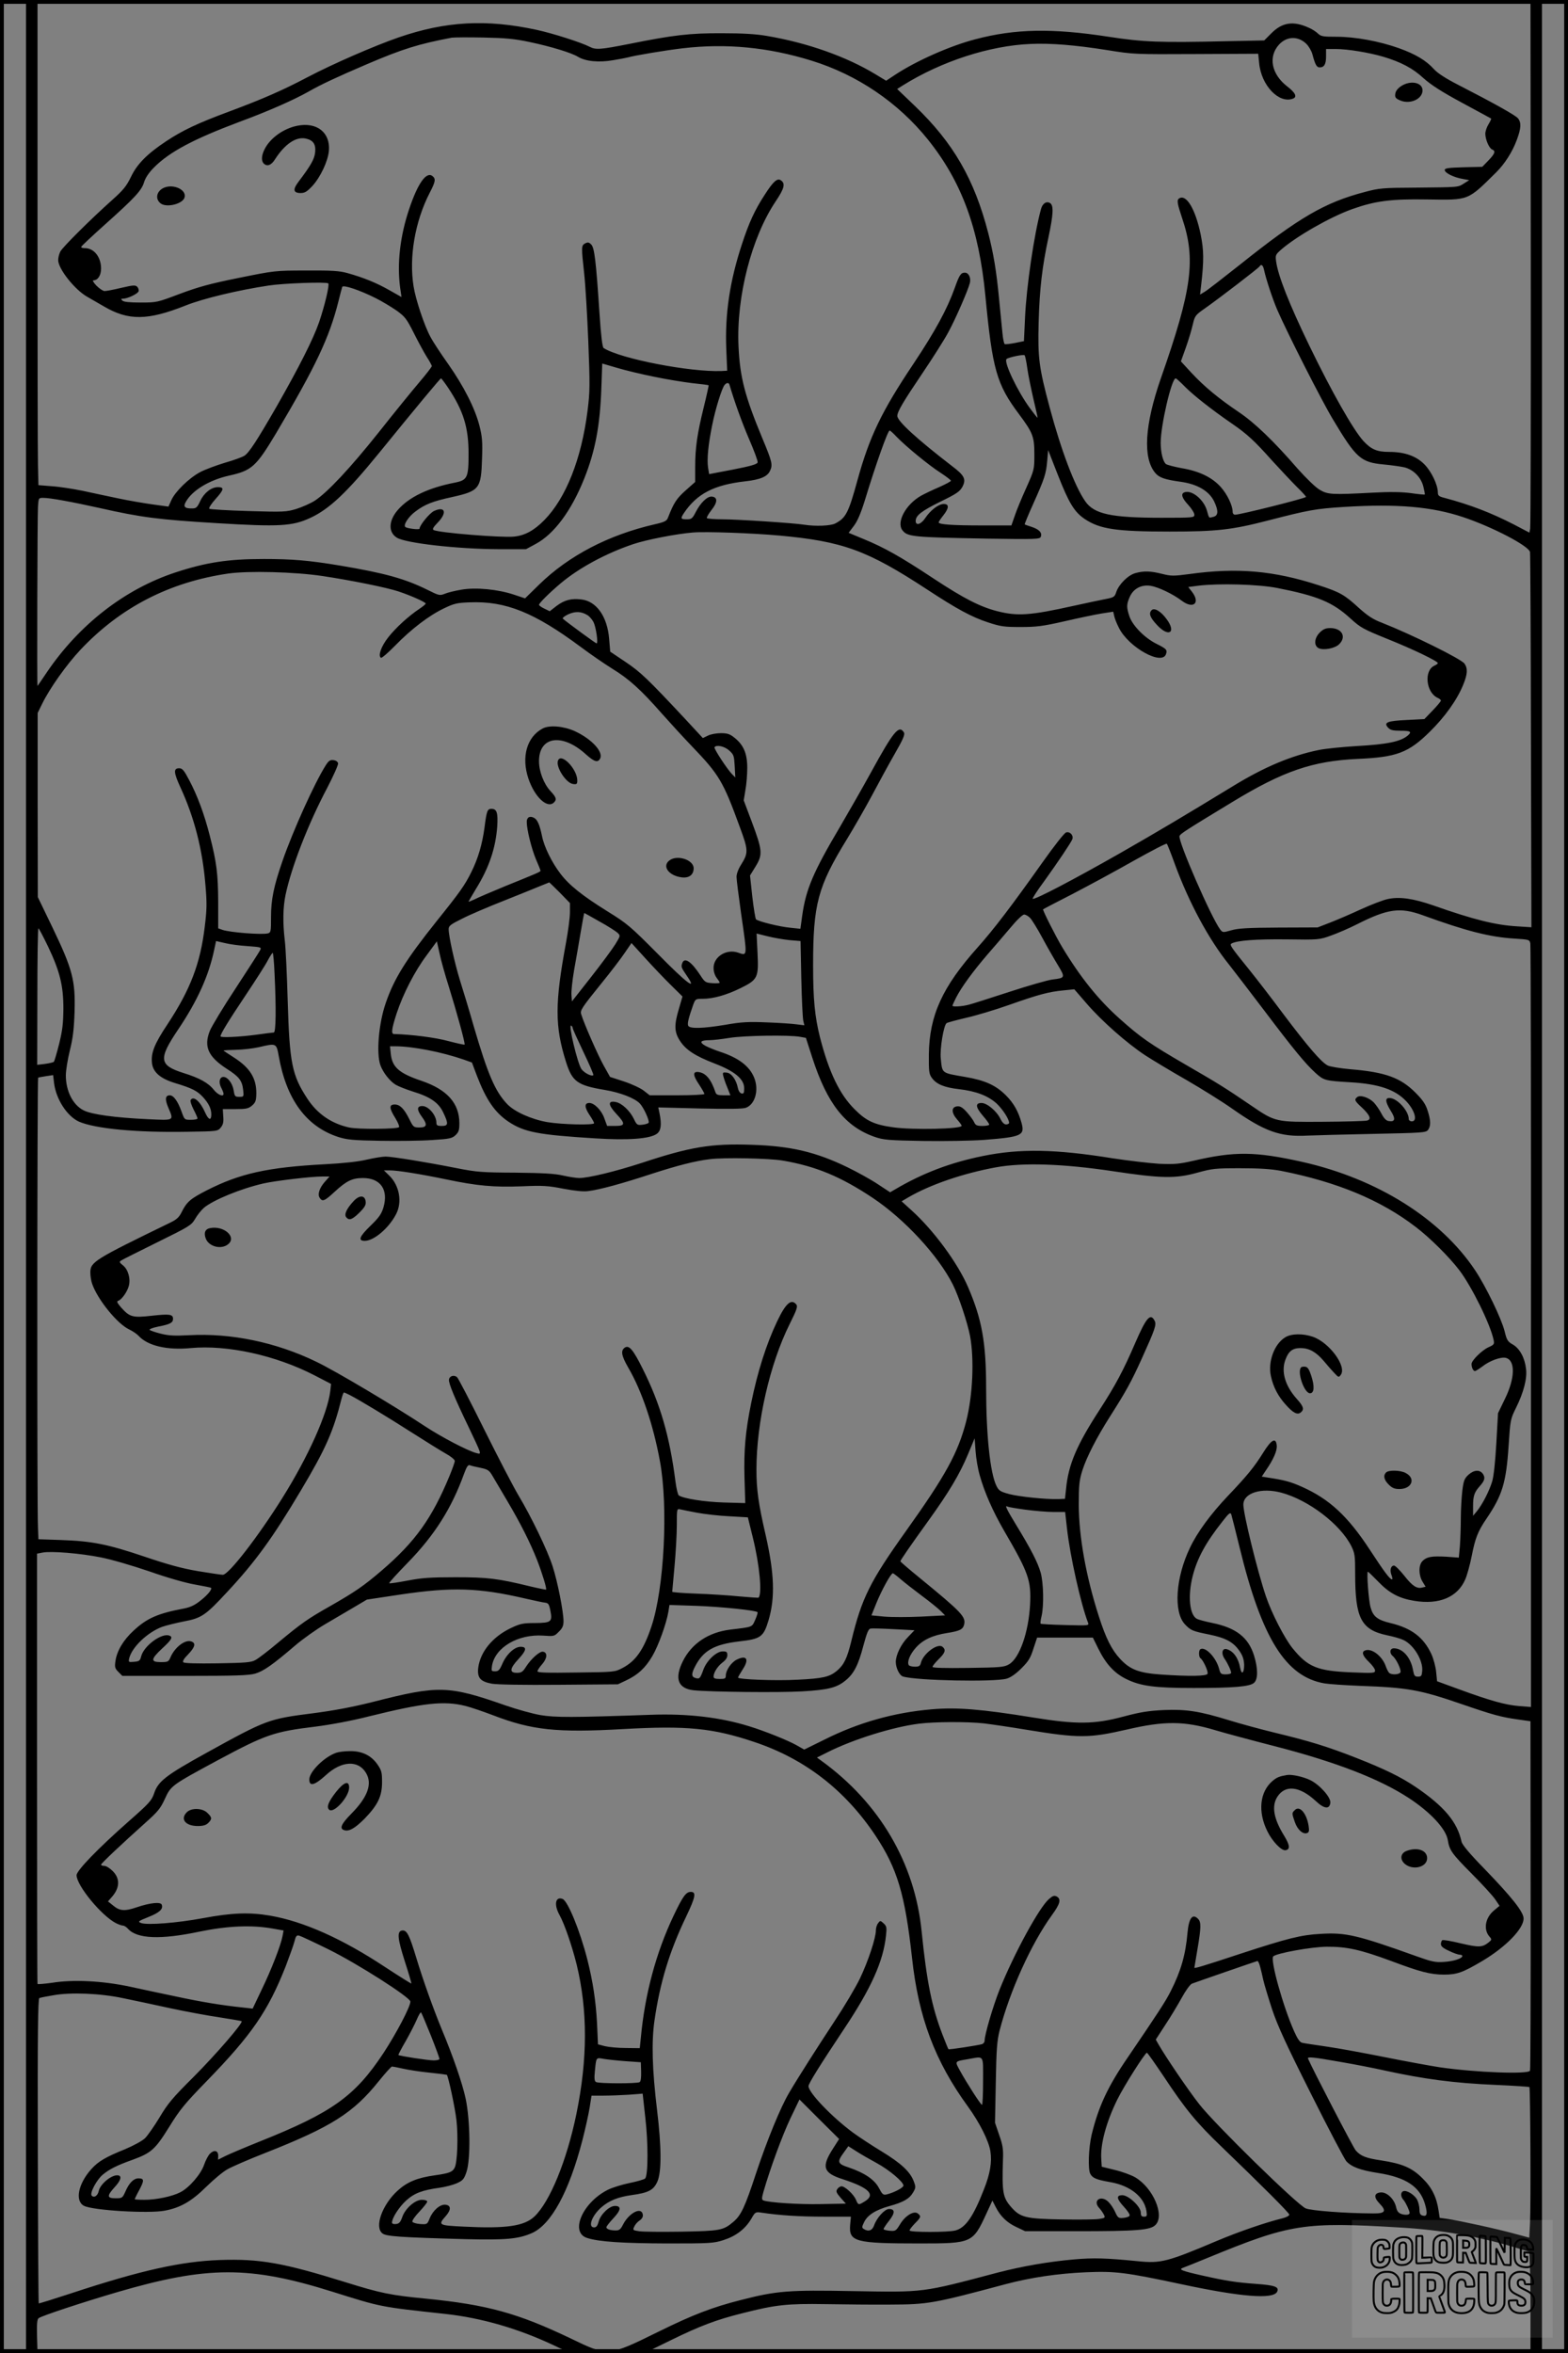 <?xml version="1.0" encoding="UTF-8"?>
<svg xmlns="http://www.w3.org/2000/svg" version="1.0" width="1024pt" height="1536pt" viewBox="0 0 1024 1536" preserveAspectRatio="xMidYMid meet">
  <rect x="0" y="0" width="1024" height="1536" fill="#808080" stroke="none"/>
  <g transform="translate(0.00 0.00) scale(1)">
    <g transform="translate(0,1536) scale(0.1,-0.1)" fill="#000000" stroke="none">
      <path d="M170 7680 l0 -7680 38 0 37 0 -3 108 c-2 81 0 111 10 119 18 15 288 104 513 170 589 172 864 173 1406 3 322 -101 305 -98 737 -145 238 -26 478 -96 711 -206 l104 -49 243 0 244 0 172 84 c190 93 295 133 468 176 215 55 293 63 540 59 124 -2 313 -4 420 -3 252 1 281 6 760 134 162 43 339 69 522 77 193 8 257 0 623 -78 389 -83 598 -100 625 -50 16 32 -12 43 -136 52 -134 10 -193 19 -354 55 -133 30 -155 39 -125 50 11 4 85 33 164 66 538 221 625 235 1256 197 265 -15 519 -60 746 -129 l97 -30 4 -107 c2 -60 4 -208 3 -330 l0 -223 38 0 37 0 0 7680 0 7680 -37 0 -38 0 2 -1712 c1 -942 -1 -1725 -4 -1739 l-5 -26 -101 53 c-150 77 -285 129 -454 174 -36 9 -43 15 -43 35 0 50 -42 138 -89 185 -54 54 -129 80 -229 80 -79 0 -117 16 -168 71 -67 74 -205 317 -353 622 -133 275 -204 456 -217 549 -6 42 -4 46 32 78 100 87 318 212 462 264 151 54 255 68 492 64 277 -4 262 -10 453 179 54 54 104 132 132 208 29 77 31 115 8 143 -18 21 -164 102 -390 218 -82 42 -133 75 -158 102 -51 57 -120 98 -228 137 -129 46 -286 75 -408 75 -88 0 -102 2 -122 21 -12 12 -40 30 -62 39 -100 45 -172 34 -243 -38 l-46 -46 -246 -5 c-436 -10 -543 -6 -770 29 -370 57 -611 52 -869 -16 -166 -43 -387 -141 -525 -232 l-59 -39 -66 40 c-192 117 -448 208 -716 253 -69 12 -159 17 -290 17 -210 1 -319 -12 -602 -69 -192 -38 -222 -40 -261 -20 -56 29 -241 88 -347 111 -328 71 -593 57 -901 -49 -159 -55 -428 -172 -594 -259 -165 -87 -294 -143 -508 -223 -211 -78 -310 -125 -417 -196 -125 -83 -190 -149 -230 -233 -29 -60 -50 -86 -123 -151 -142 -127 -323 -307 -338 -336 -8 -15 -14 -40 -14 -56 0 -57 108 -193 189 -239 25 -14 75 -43 111 -64 159 -93 284 -92 533 7 113 45 341 100 541 130 97 15 378 25 390 14 9 -10 -24 -147 -60 -253 -39 -112 -130 -292 -279 -553 -127 -220 -178 -299 -209 -319 -14 -9 -71 -30 -128 -46 -56 -17 -129 -44 -161 -61 -73 -39 -163 -127 -188 -183 l-19 -42 -102 14 c-57 8 -157 25 -223 39 -66 14 -172 36 -235 50 -63 13 -154 27 -202 30 l-87 7 -3 131 c-2 72 -3 785 -3 1583 l0 1453 -37 0 -38 0 0 -7680z m3287 7406 c143 -30 276 -71 318 -97 50 -30 136 -38 229 -22 44 7 88 16 96 18 39 12 248 47 360 60 282 33 556 7 840 -81 298 -92 565 -273 759 -514 221 -275 334 -581 376 -1020 46 -481 73 -578 220 -774 90 -121 100 -146 100 -261 0 -99 0 -101 -53 -220 -30 -66 -64 -148 -75 -182 l-22 -63 -191 0 c-192 0 -284 6 -284 20 0 4 13 24 30 45 38 48 40 75 3 75 -33 0 -86 -40 -120 -91 -27 -42 -63 -53 -63 -20 0 36 38 65 161 126 105 51 127 66 144 97 26 49 14 74 -67 135 -231 178 -358 294 -358 328 0 28 40 95 165 280 67 99 143 219 168 266 48 88 128 272 141 322 8 34 -8 67 -33 67 -26 0 -36 -15 -66 -100 -50 -139 -126 -279 -269 -494 -209 -312 -288 -477 -366 -760 -59 -215 -76 -247 -145 -283 -30 -16 -130 -20 -205 -8 -70 11 -437 35 -532 35 -53 0 -99 4 -102 8 -2 4 11 28 30 52 40 50 42 83 5 88 -30 5 -75 -38 -107 -100 -22 -43 -28 -48 -59 -48 -40 0 -42 5 -19 40 85 127 197 185 401 208 99 11 145 31 162 69 18 39 14 58 -50 211 -115 277 -147 400 -156 602 -15 322 85 711 243 946 57 85 65 117 32 138 -23 14 -49 -10 -103 -94 -66 -101 -104 -184 -150 -325 -79 -240 -111 -455 -102 -682 l6 -143 -37 -2 c-205 -8 -661 80 -770 150 -8 6 -17 76 -27 228 -23 346 -33 426 -54 448 -15 15 -22 16 -40 7 -25 -14 -25 -22 -6 -196 8 -71 20 -271 27 -444 11 -286 11 -326 -5 -453 -40 -315 -141 -569 -282 -713 -67 -68 -127 -101 -199 -108 -79 -8 -491 25 -524 43 -10 5 -3 18 27 49 63 65 48 109 -25 75 -29 -14 -94 -93 -94 -115 0 -9 -82 1 -93 11 -15 13 22 69 66 101 62 47 114 67 238 94 180 40 191 54 197 251 4 110 1 144 -17 215 -29 114 -103 259 -205 404 -47 66 -99 145 -115 176 -39 71 -97 245 -110 329 -31 191 9 424 105 611 38 73 41 91 19 109 -40 33 -96 -45 -153 -215 -59 -175 -80 -355 -59 -512 l9 -62 -78 44 c-84 48 -170 83 -274 112 -53 15 -102 18 -270 17 -204 0 -207 -1 -440 -48 -189 -38 -264 -59 -385 -104 -148 -56 -151 -57 -257 -57 -72 0 -111 4 -119 13 -10 10 -10 12 4 12 29 0 95 31 102 48 3 8 -1 22 -9 30 -12 12 -26 11 -104 -7 -49 -12 -98 -21 -109 -21 -10 0 -34 16 -53 35 -19 20 -28 35 -20 35 29 0 50 32 50 77 0 75 -46 133 -105 133 -14 0 -25 3 -25 8 0 4 69 69 154 145 198 177 241 224 257 278 9 29 31 62 65 96 101 102 260 186 559 298 192 71 352 142 450 197 82 47 181 93 379 178 239 102 337 132 556 174 14 2 106 3 205 1 146 -3 203 -8 302 -29z m5074 -12 c16 -16 34 -46 40 -69 18 -68 28 -85 47 -85 30 0 42 21 42 72 l0 48 64 0 c76 0 216 -23 308 -50 118 -35 195 -76 265 -141 51 -45 116 -87 253 -161 101 -54 186 -101 188 -102 2 -2 -6 -19 -17 -37 -12 -19 -21 -47 -21 -62 0 -37 25 -96 45 -103 24 -10 18 -27 -25 -72 l-40 -41 -123 -3 c-100 -3 -122 -6 -122 -18 0 -19 59 -48 117 -58 l43 -8 -35 -22 c-40 -25 -27 -24 -320 -27 -207 -1 -233 -3 -326 -28 -261 -68 -430 -166 -818 -476 -110 -87 -213 -167 -229 -176 l-30 -18 7 59 c19 167 18 228 -3 334 -34 164 -93 264 -140 235 -17 -10 -13 -33 18 -126 92 -270 67 -465 -138 -1049 -106 -305 -119 -520 -36 -618 25 -30 63 -43 165 -57 109 -15 186 -60 219 -128 29 -61 28 -93 -5 -101 -31 -8 -27 -12 -42 41 -21 73 -100 137 -147 119 -25 -9 -17 -37 25 -82 22 -24 40 -53 40 -64 0 -19 -6 -20 -214 -20 -331 0 -441 24 -499 108 -69 99 -157 332 -232 612 -70 261 -78 323 -72 555 6 219 23 364 64 555 32 151 35 208 11 224 -24 15 -50 -2 -60 -40 -45 -166 -95 -505 -104 -710 l-7 -151 -59 -12 c-32 -6 -62 -10 -67 -7 -4 3 -11 34 -14 68 -4 35 -13 135 -22 223 -18 189 -37 300 -71 433 -91 352 -228 589 -479 830 l-116 111 38 24 c252 157 566 259 833 270 130 6 292 -7 500 -40 172 -28 181 -28 581 -26 l406 2 6 -60 c13 -146 129 -268 221 -233 29 11 16 39 -38 80 -103 80 -125 194 -53 273 51 55 124 57 178 5z m-276 -1476 c13 -61 57 -193 86 -260 67 -154 290 -593 364 -716 152 -254 182 -280 332 -294 54 -5 115 -14 136 -19 58 -15 107 -65 122 -124 7 -28 11 -51 10 -53 -2 -2 -43 2 -91 9 -63 8 -137 9 -249 3 -267 -14 -293 -13 -347 19 -27 16 -86 73 -145 139 -155 179 -280 299 -383 368 -132 89 -226 167 -308 255 l-70 76 33 92 c18 51 38 118 45 150 13 55 16 60 79 104 98 69 349 262 356 273 12 19 23 10 30 -22z m-5800 -185 c38 -19 98 -55 133 -79 57 -41 67 -54 114 -147 28 -56 66 -126 84 -155 19 -29 34 -57 34 -62 0 -5 -37 -53 -83 -107 -46 -54 -164 -199 -262 -323 -188 -236 -336 -394 -420 -449 -27 -17 -81 -41 -119 -53 -66 -20 -83 -21 -315 -14 -135 4 -250 11 -254 15 -5 5 14 34 42 65 54 60 57 76 14 76 -43 0 -90 -37 -115 -90 -20 -43 -27 -49 -53 -49 -50 -1 -61 12 -39 47 43 73 153 139 279 167 149 33 177 58 307 275 261 440 349 627 408 862 11 46 23 89 25 95 5 16 115 -21 220 -74z m4254 -458 c6 -44 25 -134 40 -200 16 -66 28 -121 27 -122 -1 -2 -23 26 -49 61 -82 111 -173 303 -154 322 10 11 111 32 118 25 4 -3 12 -42 18 -86z m-2439 -54 c80 -17 192 -35 250 -42 58 -6 106 -12 108 -14 1 -1 -13 -66 -32 -143 -43 -174 -56 -265 -56 -391 l0 -97 -63 -56 c-58 -52 -76 -78 -115 -178 -8 -21 -22 -28 -88 -43 -300 -69 -559 -204 -752 -392 l-93 -91 -72 24 c-105 35 -248 49 -342 33 -42 -7 -92 -19 -110 -27 -33 -13 -38 -12 -112 25 -147 73 -279 110 -578 160 -200 33 -307 42 -493 42 -233 0 -376 -22 -577 -88 -331 -109 -629 -341 -840 -653 -32 -47 -58 -86 -60 -88 -4 -4 -1 1109 3 1171 4 57 4 57 35 57 45 0 186 -26 362 -65 279 -63 390 -77 770 -100 411 -25 495 -20 613 35 124 58 237 165 445 420 253 311 402 490 407 490 3 0 24 -28 47 -62 100 -151 133 -258 133 -431 0 -154 -8 -171 -87 -187 -176 -34 -303 -95 -376 -180 -60 -70 -62 -145 -5 -180 59 -36 397 -74 663 -75 l180 0 63 34 c121 65 233 216 317 426 72 180 103 344 112 586 l6 166 96 -28 c53 -16 161 -42 241 -58z m3470 -67 c55 -55 170 -146 305 -239 98 -67 148 -113 261 -240 55 -60 128 -138 163 -173 35 -34 62 -64 60 -66 -11 -11 -430 -116 -463 -116 -9 0 -16 8 -16 18 0 42 -35 115 -77 162 -57 64 -142 105 -257 124 -48 9 -94 21 -102 27 -19 16 -34 75 -34 139 0 113 71 420 98 420 4 0 32 -25 62 -56z m-2976 14 c33 -111 79 -240 127 -352 33 -76 59 -146 57 -154 -2 -12 -42 -24 -160 -47 l-157 -30 -7 43 c-8 55 1 148 27 277 21 105 63 241 81 262 13 16 28 17 32 1z m1091 -339 c63 -65 212 -187 287 -235 37 -24 68 -48 68 -52 0 -5 -35 -23 -77 -42 -43 -18 -96 -44 -118 -56 -100 -57 -162 -172 -122 -225 33 -43 63 -46 550 -55 321 -5 348 -4 354 12 10 26 -10 48 -58 64 -24 8 -46 15 -47 17 -2 1 23 62 56 135 74 165 84 196 91 281 l6 69 63 -161 c73 -186 108 -243 176 -289 99 -66 205 -82 554 -82 306 0 406 11 642 72 267 69 310 77 500 89 343 21 570 2 776 -67 191 -64 429 -188 436 -228 2 -11 5 -567 6 -1235 l3 -1214 -93 6 c-142 8 -288 45 -549 137 -130 45 -220 58 -297 41 -29 -6 -107 -36 -175 -67 -67 -31 -158 -70 -202 -87 l-80 -31 -255 -1 c-203 -1 -266 -5 -310 -18 -53 -15 -55 -15 -71 5 -57 74 -278 580 -266 611 5 14 40 37 342 220 335 204 526 269 820 283 256 11 333 40 472 177 99 97 179 209 219 308 28 68 30 106 8 137 -22 31 -344 190 -542 268 -56 21 -91 45 -146 94 -96 88 -124 104 -262 149 -294 96 -535 117 -845 74 -106 -14 -120 -14 -180 1 -76 19 -119 20 -174 5 -48 -13 -108 -73 -125 -123 -10 -32 -16 -36 -68 -46 -31 -6 -127 -26 -212 -45 -284 -63 -365 -68 -496 -35 -114 29 -219 83 -418 214 -216 143 -322 202 -453 256 l-101 42 34 45 c23 30 45 81 70 161 75 246 152 462 164 462 3 0 24 -18 45 -41z m-765 -645 c413 -38 572 -95 963 -351 195 -128 293 -181 397 -215 85 -28 107 -31 215 -31 103 0 144 5 285 37 91 21 200 44 243 51 l77 12 6 -26 c2 -14 16 -50 31 -79 63 -128 283 -250 308 -171 9 27 2 34 -62 66 -77 38 -156 118 -177 179 -20 60 -20 79 3 130 24 52 75 79 135 70 50 -8 145 -53 203 -97 75 -57 124 -17 68 57 l-25 32 68 9 c136 16 388 9 512 -15 265 -52 363 -93 479 -199 67 -61 84 -70 242 -134 167 -67 329 -145 329 -158 0 -3 -10 -11 -22 -16 -70 -31 -56 -175 20 -210 12 -5 22 -14 22 -18 0 -5 -24 -34 -54 -65 l-54 -56 -116 -6 c-127 -6 -152 -16 -121 -50 15 -16 31 -20 82 -20 66 0 75 -7 46 -32 -47 -39 -134 -57 -331 -68 -96 -6 -208 -17 -250 -26 -178 -36 -356 -111 -557 -234 -332 -202 -474 -287 -745 -442 -299 -170 -556 -305 -566 -295 -3 2 30 54 74 113 94 131 176 253 185 276 9 25 -16 52 -41 44 -12 -4 -77 -87 -153 -194 -205 -289 -318 -437 -424 -556 -231 -258 -316 -445 -319 -698 -1 -113 1 -129 20 -155 30 -41 81 -62 178 -73 111 -13 188 -43 244 -93 40 -38 82 -102 82 -127 0 -5 -9 -10 -20 -10 -12 0 -25 13 -36 35 -24 51 -88 105 -124 105 -43 0 -39 -28 10 -85 22 -25 40 -50 40 -56 0 -5 -20 -9 -43 -9 -37 0 -46 4 -55 24 -6 14 -28 43 -48 66 -28 31 -43 40 -63 38 -39 -4 -39 -41 -2 -84 17 -19 31 -38 31 -43 0 -21 -318 -28 -446 -10 -124 17 -178 42 -253 118 -99 98 -168 244 -226 469 -34 137 -45 247 -45 470 0 400 30 514 222 826 44 72 117 199 161 281 44 83 111 206 150 274 56 97 68 127 60 140 -32 51 -67 9 -214 -259 -56 -102 -147 -261 -202 -355 -176 -297 -224 -410 -248 -581 l-12 -87 -66 7 c-68 6 -210 41 -224 55 -4 4 -15 70 -24 147 l-15 139 37 60 c47 77 44 105 -26 292 l-52 138 11 68 c7 37 12 102 12 145 0 93 -24 149 -83 196 -31 25 -47 30 -90 30 -29 0 -67 -7 -84 -16 l-33 -16 -112 121 c-245 262 -293 309 -393 376 l-100 67 -7 84 c-12 146 -83 246 -182 257 -66 8 -110 -4 -161 -42 l-45 -35 -35 17 c-19 9 -35 20 -35 25 0 11 69 79 140 139 121 102 297 197 475 257 86 29 281 67 390 76 85 7 391 -4 565 -20z m-2985 -264 c193 -29 423 -76 498 -101 81 -27 177 -70 177 -79 0 -4 -19 -20 -42 -35 -69 -46 -153 -122 -203 -186 -45 -57 -68 -120 -47 -133 5 -3 47 33 93 80 105 108 222 197 319 243 66 32 86 36 168 39 235 9 420 -65 727 -293 60 -45 152 -108 203 -140 110 -67 188 -138 326 -295 56 -63 143 -158 194 -211 179 -186 205 -231 312 -524 58 -156 58 -172 10 -249 -18 -28 -30 -60 -30 -80 0 -19 14 -127 30 -241 41 -283 42 -275 -19 -254 -76 27 -161 -26 -161 -99 0 -24 8 -49 20 -65 11 -14 20 -28 20 -32 0 -3 -21 -5 -47 -3 -45 3 -50 6 -79 51 -59 90 -103 120 -118 81 -9 -25 -8 -29 29 -83 72 -104 2 -52 -189 142 -178 179 -200 198 -326 276 -166 103 -255 174 -311 249 -56 73 -106 176 -119 243 -16 76 -30 108 -52 120 -28 15 -48 4 -48 -26 0 -50 31 -175 60 -244 17 -39 30 -72 30 -75 0 -7 -19 -15 -234 -102 -87 -36 -176 -74 -197 -85 -22 -10 -39 -17 -39 -15 0 2 22 40 48 83 86 139 128 264 139 405 6 93 -2 118 -38 118 -26 0 -31 -13 -45 -123 -15 -110 -42 -202 -87 -292 -42 -84 -72 -127 -223 -315 -202 -253 -280 -377 -335 -538 -46 -133 -62 -327 -35 -405 18 -49 61 -104 100 -128 17 -10 67 -30 111 -44 115 -35 170 -73 200 -138 35 -73 33 -87 -10 -87 -29 0 -35 4 -35 21 0 48 -51 109 -92 109 -36 0 -37 -24 -3 -70 38 -51 34 -70 -15 -70 -38 0 -41 2 -66 53 -35 70 -62 97 -96 97 -38 0 -37 -24 4 -89 17 -28 28 -55 24 -59 -14 -13 -268 -15 -326 -2 -117 26 -208 89 -274 190 -99 152 -115 230 -127 635 -5 171 -13 348 -19 395 -14 119 -12 217 5 299 38 180 147 462 272 698 41 79 73 151 71 160 -2 11 -14 19 -30 21 -22 3 -32 -4 -52 -36 -73 -116 -212 -423 -281 -622 -57 -164 -75 -252 -75 -366 0 -95 -1 -102 -21 -107 -39 -10 -246 6 -296 23 l-28 10 0 173 c-1 183 -10 257 -55 432 -36 141 -80 259 -133 360 -35 67 -46 80 -67 80 -38 0 -36 -28 8 -124 91 -197 145 -406 164 -642 10 -116 9 -157 -5 -270 -29 -240 -94 -409 -243 -635 -86 -129 -110 -189 -101 -257 8 -57 55 -98 150 -127 113 -34 145 -51 183 -92 38 -42 54 -76 54 -113 0 -42 -18 -37 -40 12 -33 75 -77 112 -95 82 -4 -6 5 -33 19 -61 14 -27 26 -54 26 -59 0 -5 -19 -9 -43 -9 -42 0 -42 0 -61 53 -24 67 -52 107 -77 107 -30 0 -33 -26 -10 -80 37 -87 42 -84 -131 -76 -218 10 -370 31 -422 58 -70 35 -116 126 -116 228 0 32 12 105 26 162 20 80 27 136 31 253 6 205 -13 277 -143 548 l-97 201 -1 601 0 601 29 59 c49 101 159 256 250 353 261 277 581 442 965 498 134 19 434 11 615 -16z m1732 -256 c13 -8 30 -28 39 -45 16 -32 32 -139 20 -139 -6 0 -190 135 -220 161 -5 5 10 17 35 29 47 21 86 19 126 -6z m925 -883 c30 -27 32 -34 36 -102 l4 -74 -20 20 c-32 32 -121 168 -116 177 12 18 65 7 96 -21z m2912 -746 c91 -247 219 -486 351 -650 39 -50 143 -185 230 -300 191 -253 270 -349 336 -409 55 -49 60 -51 229 -61 185 -11 290 -47 362 -122 57 -59 78 -133 38 -133 -11 0 -20 7 -20 15 0 51 -71 132 -121 137 -35 4 -34 -22 2 -81 35 -55 31 -76 -12 -69 -16 2 -31 17 -47 48 -13 25 -35 57 -50 73 -31 32 -89 52 -109 35 -20 -16 -17 -24 31 -68 53 -50 64 -78 33 -85 -12 -3 -141 -7 -287 -8 -308 -2 -311 -2 -466 104 -176 120 -222 148 -426 266 -241 140 -297 179 -436 303 -139 124 -255 268 -374 465 -42 69 -131 246 -126 249 2 2 86 46 188 98 102 53 282 150 400 217 118 66 217 118 220 113 4 -4 28 -65 54 -137z m-4018 -182 l66 -68 0 -61 c0 -34 -12 -124 -26 -200 -73 -394 -73 -543 0 -775 41 -130 74 -154 254 -184 102 -17 196 -54 229 -89 25 -26 64 -113 57 -125 -3 -5 -22 -11 -41 -13 -33 -4 -37 -1 -55 37 -26 54 -78 103 -118 111 -53 11 -52 -18 2 -76 62 -66 61 -80 -7 -80 l-52 0 -18 49 c-18 53 -66 101 -98 101 -33 0 -33 -27 0 -77 17 -25 31 -50 31 -55 0 -14 -212 -9 -306 7 -103 18 -213 67 -261 117 -79 82 -127 194 -219 508 -29 102 -70 237 -90 300 -35 114 -74 288 -74 335 0 21 13 31 88 68 48 25 175 79 282 121 107 43 215 86 240 97 25 10 46 18 47 19 1 0 32 -30 69 -67z m5634 -147 c286 -104 439 -143 600 -153 97 -6 99 -7 104 -32 3 -14 5 -1142 4 -2505 l0 -2479 -77 6 c-89 7 -192 36 -391 109 l-145 53 -6 60 c-3 34 -17 86 -31 117 -51 110 -130 170 -268 203 -84 20 -113 43 -129 101 -13 43 -27 234 -18 234 3 0 33 -29 68 -65 72 -75 136 -109 235 -125 163 -27 283 24 333 140 12 27 31 96 42 152 23 118 41 163 97 245 103 152 128 234 144 473 11 172 12 176 49 251 49 99 73 190 65 253 -8 72 -41 133 -86 159 -34 19 -40 29 -54 87 -21 83 -121 290 -192 397 -225 338 -640 598 -1128 708 -308 69 -444 70 -711 8 -96 -22 -125 -24 -225 -20 -63 4 -200 20 -305 36 -372 60 -604 64 -845 15 -213 -43 -395 -112 -576 -219 l-31 -18 -79 52 c-43 29 -133 79 -199 111 -206 100 -370 139 -627 147 -263 9 -398 -13 -713 -117 -175 -57 -352 -100 -413 -100 -17 0 -64 7 -104 16 -55 13 -133 17 -313 19 -217 1 -253 4 -380 29 -202 40 -423 76 -467 76 -20 0 -76 -9 -123 -20 -54 -13 -154 -24 -273 -30 -375 -20 -555 -60 -773 -171 -105 -54 -129 -74 -162 -140 -17 -35 -33 -50 -77 -71 -496 -241 -520 -256 -520 -325 0 -22 5 -55 12 -74 35 -102 164 -261 241 -297 23 -11 51 -30 62 -42 59 -65 186 -95 341 -80 239 22 554 -47 808 -178 l108 -56 -5 -46 c-18 -148 -143 -427 -314 -700 -160 -255 -350 -500 -388 -500 -11 0 -84 11 -163 24 -106 18 -196 43 -350 95 -240 81 -341 101 -544 108 l-147 5 -3 77 c-7 118 -5 2932 1 2936 3 2 27 6 52 10 l46 7 6 -52 c13 -105 85 -217 163 -252 106 -46 375 -72 707 -66 197 3 199 3 219 28 15 18 19 36 16 72 l-3 48 82 0 c71 0 85 3 109 23 23 20 27 32 28 78 1 100 -41 168 -145 235 -38 24 -69 45 -69 46 0 2 37 4 83 5 45 1 111 9 147 17 114 27 115 27 130 -56 50 -285 180 -462 389 -530 57 -18 96 -22 276 -25 116 -2 267 0 337 5 114 7 131 11 153 32 21 20 25 33 25 79 -1 130 -80 218 -246 275 -149 50 -193 90 -202 177 l-5 49 35 0 c112 0 306 -38 447 -87 l53 -19 32 -85 c61 -159 118 -242 208 -302 103 -68 194 -85 564 -108 217 -14 359 -3 404 30 27 20 32 60 17 134 l-8 38 273 -7 c188 -4 282 -3 300 5 61 23 86 119 52 199 -31 74 -103 128 -224 167 -30 10 -72 27 -93 38 -43 24 -34 37 28 37 22 0 81 7 130 15 93 15 387 20 459 7 l39 -7 42 -130 c97 -300 215 -449 406 -516 58 -20 87 -23 316 -27 142 -2 317 1 400 7 243 19 266 29 245 108 -21 77 -51 131 -103 183 -66 66 -137 98 -266 120 -156 27 -149 21 -159 119 -7 65 19 220 38 232 7 5 65 20 128 35 63 14 189 52 280 84 195 69 261 86 356 95 l70 7 83 -96 c97 -112 259 -255 380 -335 48 -31 169 -104 269 -161 100 -58 235 -142 300 -188 212 -149 313 -185 492 -175 41 2 232 7 423 11 329 7 349 8 363 26 19 26 18 62 -3 127 -13 41 -32 69 -78 115 -98 99 -197 135 -425 154 -68 6 -135 17 -150 25 -42 22 -128 122 -285 330 -78 105 -180 237 -226 294 -123 152 -131 164 -116 172 37 20 161 29 357 27 212 -3 216 -3 293 25 42 15 119 48 170 74 200 101 280 112 427 59z m-5374 -42 c55 -30 107 -64 118 -74 18 -18 18 -19 -15 -73 -19 -31 -90 -127 -159 -215 l-125 -159 -3 42 c-2 23 6 96 17 161 12 66 31 176 43 247 12 70 22 127 24 127 1 0 46 -25 100 -56z m2812 23 c11 -12 47 -69 78 -127 31 -58 77 -138 102 -179 50 -83 49 -85 -35 -95 -31 -4 -157 -40 -282 -81 -124 -40 -244 -79 -266 -84 -42 -11 -105 -15 -105 -6 0 3 11 27 24 53 34 67 111 172 202 278 44 50 112 130 152 177 42 51 80 87 90 87 10 0 28 -10 40 -23z m-6415 -184 c79 -166 101 -258 101 -408 -1 -97 -6 -141 -28 -230 -15 -60 -31 -113 -34 -116 -4 -4 -30 -10 -58 -14 l-51 -6 1 445 c0 245 3 446 7 446 3 0 31 -53 62 -117z m4843 40 l72 -6 5 -246 c3 -135 9 -259 13 -275 l7 -29 -49 6 c-27 4 -114 10 -194 13 -122 5 -165 3 -269 -15 -148 -25 -239 -28 -247 -6 -6 14 3 51 32 133 15 41 16 42 63 42 68 0 154 24 246 69 114 56 120 69 112 231 l-6 126 72 -18 c40 -10 104 -21 143 -25z m-3539 -39 c90 -7 92 -7 81 -28 -6 -12 -77 -122 -158 -246 -82 -124 -158 -250 -170 -280 -40 -102 -11 -168 111 -247 80 -51 100 -76 107 -138 5 -44 4 -45 -25 -45 -28 0 -31 3 -37 42 -8 47 -39 88 -67 88 -25 0 -33 -34 -15 -69 9 -17 16 -35 16 -41 0 -22 -36 -8 -63 25 -36 46 -94 78 -197 110 -162 51 -167 91 -37 284 126 187 201 353 236 522 l12 56 57 -13 c31 -8 98 -17 149 -20z m1313 -261 c52 -167 110 -377 104 -382 -2 -2 -49 8 -106 23 -83 23 -240 43 -355 46 -20 0 -15 35 17 134 43 130 119 277 197 381 l66 90 18 -80 c9 -44 36 -140 59 -212z m1451 7 l76 -75 -23 -79 c-32 -107 -31 -151 5 -208 39 -61 98 -100 227 -150 133 -51 194 -102 194 -162 0 -30 -3 -37 -17 -34 -10 2 -20 16 -24 35 -11 55 -42 98 -73 101 -25 3 -28 1 -23 -20 3 -13 14 -47 26 -75 l21 -53 -45 0 c-35 0 -47 4 -52 18 -29 87 -64 129 -113 134 -37 4 -35 -22 5 -81 19 -29 35 -57 35 -62 0 -5 -80 -9 -179 -9 l-178 0 -37 29 c-21 17 -79 44 -130 61 l-92 30 -42 75 c-37 66 -128 273 -146 333 -9 26 0 40 139 212 56 69 121 154 145 190 l44 64 90 -99 c50 -55 125 -134 167 -175z m-2588 73 c11 -226 9 -383 -5 -383 -7 0 -60 -7 -118 -15 -106 -14 -230 -20 -230 -10 0 16 51 99 162 265 68 102 135 206 148 233 14 26 28 47 31 47 3 0 9 -61 12 -137z m1947 -354 c0 -6 32 -76 70 -156 39 -81 68 -149 65 -151 -10 -11 -58 13 -77 38 -26 35 -89 298 -68 285 6 -3 10 -11 10 -16z m1371 -865 c218 -37 380 -105 589 -244 208 -139 428 -377 523 -566 38 -76 94 -244 112 -335 28 -151 18 -387 -25 -556 -53 -206 -134 -354 -391 -714 -239 -335 -291 -440 -360 -724 -27 -111 -48 -154 -95 -193 -48 -39 -91 -49 -257 -57 -144 -8 -387 2 -387 14 0 4 14 28 30 53 45 68 26 97 -41 63 -34 -18 -69 -69 -69 -102 0 -20 -5 -23 -40 -23 -29 0 -40 4 -40 15 0 27 27 69 59 93 20 15 31 31 31 47 0 21 -5 25 -30 25 -42 0 -104 -59 -126 -118 -22 -60 -25 -63 -52 -56 -28 8 -28 28 -1 79 53 101 125 141 285 160 143 16 160 29 193 138 44 148 38 306 -19 557 -47 203 -60 296 -60 426 0 309 87 690 217 951 47 94 54 115 43 128 -33 39 -69 7 -125 -111 -71 -149 -128 -330 -169 -531 -38 -186 -49 -311 -44 -491 l5 -164 -141 4 c-127 4 -259 25 -293 46 -6 4 -16 45 -22 92 -38 297 -100 508 -214 735 -61 123 -88 155 -115 139 -30 -19 -25 -52 21 -132 89 -152 164 -376 207 -612 55 -300 27 -832 -56 -1078 -50 -150 -102 -225 -188 -270 -51 -27 -52 -27 -303 -30 -191 -3 -253 -1 -253 8 0 7 14 28 31 47 33 38 36 76 5 81 -21 4 -77 -45 -112 -100 -20 -32 -30 -38 -59 -38 -50 0 -46 29 10 89 53 57 58 81 15 81 -40 0 -92 -48 -119 -110 -18 -42 -26 -50 -48 -50 -24 0 -25 2 -20 36 20 120 170 208 334 197 70 -5 73 -5 102 25 24 23 31 39 31 69 0 62 -39 260 -71 358 -33 104 -141 327 -224 465 -31 52 -131 244 -222 427 -90 182 -171 337 -178 343 -20 17 -50 8 -53 -16 -3 -23 35 -116 128 -309 88 -185 86 -179 53 -171 -54 13 -229 104 -338 176 -195 129 -586 362 -710 421 -262 127 -556 188 -830 173 -96 -5 -133 -3 -185 10 -36 9 -68 20 -73 25 -4 4 20 14 55 21 78 15 98 25 98 51 0 30 -23 33 -140 20 -124 -14 -143 -9 -200 55 -26 31 -30 39 -17 43 23 9 57 57 68 96 13 47 -4 108 -38 135 -23 18 -25 23 -13 31 8 6 115 59 236 119 211 104 223 111 248 153 14 25 40 57 58 73 61 51 241 125 390 159 75 17 309 45 382 45 l48 0 -31 -35 c-35 -40 -48 -81 -34 -103 18 -29 32 -23 98 38 77 71 115 90 185 90 115 0 168 -76 134 -192 -13 -43 -29 -66 -86 -121 -71 -69 -82 -97 -36 -97 60 0 157 83 204 173 42 79 23 188 -44 253 l-35 34 39 0 c51 0 195 -23 369 -59 200 -42 311 -52 492 -45 139 6 172 4 273 -16 77 -14 131 -20 163 -15 73 9 221 49 421 115 161 52 278 82 371 93 91 12 389 6 476 -9z m2154 -69 c319 -48 411 -50 555 -10 98 27 117 29 280 29 126 0 200 -5 265 -17 365 -72 651 -190 880 -366 95 -72 222 -199 287 -285 81 -108 200 -349 222 -452 6 -28 4 -32 -34 -49 -43 -20 -110 -86 -110 -109 0 -23 11 -46 22 -46 6 0 27 14 49 30 46 37 121 64 153 56 63 -16 61 -132 -6 -268 l-45 -93 -11 -195 c-7 -122 -17 -216 -27 -250 -19 -63 -64 -151 -100 -195 l-25 -30 0 63 c0 67 8 91 45 132 31 35 36 54 19 79 -21 29 -58 26 -94 -6 -26 -24 -32 -38 -40 -103 -5 -41 -10 -123 -10 -181 0 -58 -3 -140 -6 -181 l-7 -76 -82 6 c-95 5 -127 0 -155 -28 -27 -27 -26 -92 0 -135 l20 -33 -21 -5 c-36 -10 -66 10 -119 78 -29 36 -58 65 -66 65 -21 0 -29 -29 -17 -61 6 -16 8 -29 4 -29 -14 0 -49 46 -145 193 -144 220 -264 331 -443 411 -74 33 -113 44 -226 61 l-37 6 28 42 c49 71 73 127 70 160 -5 57 -35 41 -90 -48 -56 -90 -104 -149 -229 -280 -113 -119 -201 -239 -248 -339 -94 -195 -108 -419 -33 -499 38 -40 49 -45 159 -67 111 -23 159 -50 200 -111 20 -30 27 -55 28 -88 0 -54 -17 -67 -26 -19 -11 63 -43 109 -86 122 -31 10 -40 -26 -16 -62 21 -30 43 -78 43 -92 0 -6 -16 -10 -35 -10 -31 0 -35 3 -44 38 -20 73 -90 146 -122 126 -12 -7 -11 -51 1 -59 17 -11 52 -86 46 -101 -6 -16 -115 -18 -306 -5 -141 10 -200 32 -264 101 -56 60 -94 135 -140 279 -83 258 -130 517 -131 726 0 130 3 160 23 225 28 88 93 215 182 355 105 165 137 223 206 375 88 195 98 223 84 249 -27 52 -55 19 -126 -145 -78 -181 -130 -278 -233 -437 -150 -231 -204 -358 -219 -516 l-7 -65 -45 -2 c-84 -2 -255 16 -320 33 -58 16 -67 22 -83 54 -41 84 -67 333 -67 637 0 297 -27 449 -118 660 -68 158 -225 371 -369 501 l-65 59 46 27 c141 82 357 156 571 195 176 32 438 23 760 -25z m-4982 -1461 c61 -31 253 -147 412 -249 88 -56 186 -117 218 -135 31 -17 57 -38 57 -47 0 -8 -16 -53 -35 -99 -114 -275 -223 -428 -441 -615 -119 -102 -176 -141 -339 -234 -145 -82 -186 -111 -338 -237 -64 -54 -132 -106 -150 -115 -27 -15 -64 -18 -246 -21 -135 -2 -217 0 -224 7 -6 6 4 24 32 52 47 49 52 76 16 85 -40 10 -104 -41 -131 -103 -13 -31 -17 -33 -64 -33 -68 0 -66 19 10 90 62 57 71 74 46 83 -50 19 -166 -66 -184 -135 -7 -29 -13 -33 -46 -36 -37 -3 -38 -3 -32 24 19 73 119 168 214 204 26 9 89 25 140 35 118 22 143 39 284 191 186 199 300 357 482 663 163 273 213 387 266 599 6 23 13 42 16 42 3 0 19 -7 37 -16z m4115 -524 c31 -111 85 -234 159 -362 161 -276 178 -325 170 -483 -10 -182 -69 -349 -137 -389 -32 -19 -54 -21 -267 -24 -155 -2 -233 0 -233 7 0 6 18 28 40 50 43 42 49 61 25 81 -31 26 -126 -44 -141 -105 -5 -20 -12 -25 -39 -25 -19 0 -37 5 -40 10 -13 21 7 70 45 113 46 52 109 82 205 97 82 13 103 23 111 54 13 51 -14 80 -289 305 -70 57 -127 106 -127 109 0 7 64 100 183 265 134 186 204 303 259 435 l43 103 6 -83 c3 -46 15 -117 27 -158z m-3259 48 c47 -10 56 -16 77 -52 14 -23 56 -95 95 -161 90 -152 152 -276 197 -390 34 -88 64 -186 58 -192 -1 -1 -47 8 -102 21 -213 52 -279 60 -489 60 -165 0 -220 -4 -314 -22 -63 -12 -117 -20 -119 -17 -3 3 51 62 119 132 177 181 288 357 369 581 18 49 27 62 39 57 9 -4 40 -11 70 -17z m5229 -162 c178 -48 385 -206 457 -349 23 -47 25 -62 25 -181 0 -290 39 -365 209 -401 40 -8 89 -22 107 -31 67 -32 128 -133 122 -202 -3 -32 -6 -37 -28 -37 -21 0 -25 6 -32 42 -14 82 -67 143 -125 143 -27 0 -31 -31 -7 -51 23 -19 56 -89 50 -105 -6 -15 -53 -19 -72 -6 -6 4 -16 23 -23 42 -22 68 -93 123 -136 106 -25 -9 -17 -35 25 -75 22 -21 40 -46 40 -56 0 -17 -10 -18 -152 -12 -225 9 -287 34 -388 159 -52 65 -136 228 -173 338 -55 163 -147 536 -147 598 0 76 117 113 248 78z m-1671 -111 c60 -8 142 -15 183 -15 l76 0 12 -107 c20 -179 90 -493 138 -617 7 -18 0 -18 -149 -14 -86 2 -158 6 -161 9 -3 2 0 25 6 49 16 70 13 217 -6 285 -20 68 -62 150 -159 309 -64 105 -78 134 -57 121 5 -3 58 -12 117 -20z m-2144 -20 c49 -9 143 -20 210 -23 l121 -7 33 -134 c44 -179 61 -365 37 -390 -2 -2 -59 2 -126 8 -68 7 -194 15 -280 18 -87 3 -158 9 -158 12 0 3 7 78 15 166 8 88 15 209 15 269 0 107 0 108 23 103 12 -3 62 -13 110 -22z m3542 -225 c145 -596 302 -846 555 -889 30 -5 134 -12 230 -16 312 -11 392 -25 665 -119 200 -69 258 -85 365 -100 l85 -12 1 -1134 c1 -624 -1 -1141 -4 -1147 -9 -25 -355 -12 -589 22 -59 9 -218 38 -353 65 -135 27 -308 59 -385 70 -77 11 -149 22 -161 25 -15 3 -31 26 -53 76 -72 161 -157 467 -136 488 22 21 248 62 349 63 131 1 221 -19 421 -93 189 -71 257 -89 346 -89 84 0 123 14 251 90 154 92 268 210 268 276 0 43 -76 139 -262 331 -89 91 -139 151 -143 170 -28 129 -112 230 -297 356 -99 67 -203 118 -394 193 -184 72 -300 108 -532 164 -91 22 -223 58 -294 80 -195 60 -281 73 -428 67 -101 -5 -152 -13 -265 -43 -188 -50 -303 -52 -586 -6 -340 55 -500 68 -663 54 -247 -21 -479 -86 -702 -198 l-132 -65 -53 30 c-58 32 -205 91 -306 122 -189 59 -405 84 -645 75 -512 -18 -621 -18 -718 -2 -52 9 -153 37 -225 62 -378 132 -439 134 -870 24 -131 -33 -252 -56 -391 -74 -291 -37 -302 -41 -697 -259 -264 -146 -315 -185 -341 -265 -16 -46 -32 -64 -164 -180 -202 -178 -342 -323 -342 -353 0 -67 162 -264 257 -313 18 -9 38 -16 46 -16 8 0 22 -9 33 -21 59 -66 214 -72 469 -18 180 37 338 44 473 20 l74 -13 -7 -37 c-11 -59 -72 -217 -136 -349 l-59 -124 -62 7 c-137 14 -281 38 -438 72 -91 19 -228 48 -305 65 -175 37 -365 47 -503 25 -51 -7 -94 -11 -97 -8 -2 4 -3 637 -3 1408 l0 1401 36 7 c57 11 247 -5 378 -31 69 -13 208 -54 320 -92 119 -42 239 -76 299 -86 55 -10 101 -19 103 -21 9 -9 -22 -47 -68 -83 -37 -30 -67 -44 -108 -52 -170 -32 -242 -63 -329 -144 -68 -62 -110 -134 -119 -199 -6 -40 -3 -49 19 -71 l26 -26 409 0 c335 0 417 3 459 15 54 16 113 57 259 182 50 43 140 107 200 142 60 35 145 85 189 111 l81 48 219 33 c338 50 509 45 815 -26 58 -13 116 -26 130 -27 21 -3 26 -10 34 -51 15 -74 6 -81 -100 -82 -78 0 -97 -4 -156 -32 -121 -57 -202 -156 -215 -261 -7 -65 14 -89 89 -103 35 -6 205 -9 440 -7 l383 3 55 26 c76 36 124 80 170 158 40 68 92 213 105 290 l7 44 182 -6 c158 -6 381 -29 393 -41 3 -2 -4 -25 -15 -50 -22 -49 -13 -46 -164 -64 -142 -18 -250 -90 -308 -205 -57 -114 -33 -180 71 -191 109 -11 559 -16 709 -7 170 10 225 24 283 72 54 44 83 102 115 225 23 85 33 110 47 113 11 2 79 0 153 -4 l134 -7 -40 -42 c-47 -47 -81 -117 -82 -164 0 -40 24 -89 47 -96 87 -27 597 -37 677 -14 27 8 60 31 97 68 46 46 59 67 78 128 l24 72 182 0 182 0 36 -73 c49 -99 104 -159 181 -197 95 -47 188 -59 441 -59 263 0 368 9 395 34 26 24 26 92 0 177 -37 119 -117 182 -275 214 -44 9 -88 21 -98 26 -49 25 -61 151 -28 280 30 117 85 218 195 357 42 54 51 61 57 45 3 -10 28 -107 54 -214z m-2214 -208 c24 -21 87 -70 139 -109 53 -39 108 -84 124 -100 l28 -28 -156 -8 c-86 -4 -194 -4 -241 0 l-84 8 33 82 c33 81 94 193 107 193 3 0 26 -17 50 -38z m-2842 -828 c36 -9 118 -37 181 -61 252 -97 416 -115 851 -90 415 23 582 7 854 -84 330 -110 593 -313 792 -611 143 -215 193 -383 239 -798 42 -388 149 -674 365 -971 75 -103 137 -225 147 -293 11 -70 -2 -148 -44 -252 -68 -174 -118 -246 -184 -264 -48 -13 -300 -13 -300 0 0 6 16 26 35 46 39 39 42 46 20 64 -25 21 -81 -11 -116 -68 -28 -46 -31 -47 -69 -44 -22 2 -40 7 -40 11 0 4 16 29 36 54 40 51 40 77 0 77 -28 0 -80 -56 -98 -108 -12 -33 -37 -42 -68 -22 -12 8 -12 13 3 44 22 46 75 80 165 105 92 25 131 48 155 89 18 31 19 35 3 76 -24 61 -82 115 -210 193 -61 37 -145 92 -186 122 -139 103 -290 261 -290 303 0 17 73 134 232 373 177 265 257 443 274 610 6 53 4 62 -16 80 -21 19 -22 19 -36 0 -8 -10 -14 -31 -14 -46 0 -50 -51 -203 -104 -314 -29 -60 -104 -186 -166 -279 -113 -172 -236 -364 -297 -468 -57 -97 -142 -305 -215 -523 -73 -223 -99 -277 -149 -319 -66 -56 -86 -59 -338 -64 -128 -2 -253 -1 -277 3 -41 6 -43 7 -32 30 6 14 22 32 35 40 16 11 23 24 21 38 -8 54 -89 13 -129 -64 -16 -32 -25 -39 -48 -39 -36 0 -61 9 -61 21 0 6 21 32 46 59 50 53 53 80 10 80 -37 0 -94 -55 -106 -101 -8 -29 -16 -39 -30 -39 -43 0 -15 76 46 130 52 45 108 68 200 81 109 15 142 32 167 88 28 63 27 229 -2 466 -32 266 -37 445 -17 585 36 248 97 450 207 679 62 130 67 161 30 161 -31 0 -51 -27 -112 -155 -115 -242 -188 -514 -214 -797 l-7 -68 -91 1 c-51 0 -112 6 -137 12 l-45 12 -6 135 c-8 149 -27 275 -64 421 -48 187 -127 380 -161 393 -47 18 -58 -37 -20 -105 33 -60 82 -203 112 -324 72 -298 72 -614 -2 -975 -63 -305 -173 -573 -274 -669 -67 -63 -185 -80 -462 -66 -165 8 -169 10 -117 69 36 41 35 70 -2 74 -35 4 -82 -37 -103 -89 -16 -40 -17 -40 -63 -37 -25 2 -48 9 -50 15 -3 7 18 37 46 66 28 30 51 59 51 65 0 7 -15 12 -35 12 -45 0 -110 -57 -129 -115 -11 -31 -20 -41 -40 -43 -16 -2 -26 2 -26 9 0 31 46 102 92 144 54 49 105 68 220 84 36 5 86 18 111 29 39 18 47 26 63 73 28 81 25 335 -5 479 -22 102 -81 273 -157 455 -55 134 -119 312 -165 463 -46 152 -62 184 -93 180 -35 -5 -30 -52 18 -203 25 -77 44 -141 42 -143 -2 -1 -79 47 -172 108 -280 185 -531 297 -750 335 -135 23 -249 19 -436 -16 -172 -32 -366 -47 -407 -32 -23 9 -19 12 48 39 73 29 98 52 87 81 -8 19 -76 12 -162 -17 -79 -27 -112 -25 -154 10 l-35 28 21 24 c57 62 60 124 10 174 -19 19 -43 34 -55 34 -12 0 -21 3 -21 8 0 8 133 133 289 273 81 72 99 94 127 155 40 88 43 90 345 253 317 170 369 187 639 220 102 13 236 38 350 67 356 88 489 103 629 68z m3386 -114 c50 -6 173 -24 275 -41 348 -57 410 -56 660 1 245 57 373 56 575 -4 66 -20 242 -67 390 -105 396 -102 685 -213 878 -340 141 -93 240 -200 252 -273 11 -67 26 -88 157 -220 68 -68 136 -143 152 -166 l29 -43 -36 -30 c-58 -48 -71 -125 -29 -172 15 -17 15 -20 -8 -38 -41 -32 -64 -32 -180 -5 -61 15 -115 24 -120 21 -6 -3 -10 -15 -10 -26 0 -14 15 -27 53 -44 28 -14 60 -25 70 -25 9 0 17 -4 17 -8 0 -17 -56 -35 -120 -39 -57 -4 -79 1 -180 37 -385 138 -461 156 -625 146 -129 -7 -213 -28 -525 -130 -248 -82 -300 -97 -300 -91 0 2 9 56 20 120 24 141 25 179 4 199 -36 37 -60 6 -69 -91 -12 -142 -43 -250 -109 -380 -32 -65 -86 -147 -280 -432 -132 -192 -192 -322 -237 -506 -20 -86 -25 -225 -9 -255 15 -29 41 -39 133 -55 128 -23 219 -95 234 -188 5 -33 3 -37 -16 -37 -16 0 -21 6 -21 27 0 38 -80 113 -120 113 -42 0 -39 -23 11 -77 22 -24 39 -49 36 -56 -2 -7 -20 -13 -40 -15 -33 -3 -37 0 -55 40 -11 24 -31 53 -45 66 -48 45 -103 7 -59 -41 11 -12 25 -32 31 -44 10 -20 8 -22 -32 -28 -24 -4 -136 -5 -248 -3 -230 4 -266 13 -325 80 -55 63 -61 94 -54 313 3 66 -2 94 -25 159 l-27 79 5 261 c4 220 8 274 25 341 67 259 207 568 342 754 54 74 61 104 31 121 -16 8 -26 5 -50 -16 -63 -53 -229 -357 -324 -594 -42 -106 -97 -292 -97 -332 0 -9 -8 -19 -17 -22 -28 -8 -215 -37 -219 -33 -2 1 -19 44 -39 95 -70 182 -103 346 -136 672 -44 448 -276 842 -655 1116 l-29 21 70 35 c167 84 427 165 596 186 103 13 316 14 424 2z m-4280 -1475 c189 -93 535 -314 535 -341 0 -34 -92 -208 -175 -335 -187 -283 -335 -389 -808 -578 -97 -39 -199 -82 -225 -95 l-48 -24 1 26 c0 34 -27 40 -54 13 -11 -11 -28 -43 -38 -72 -21 -62 -98 -151 -156 -180 -52 -27 -157 -49 -234 -49 -35 0 -63 2 -63 4 0 2 13 30 30 61 33 62 32 75 -6 75 -31 0 -61 -30 -85 -86 -19 -42 -21 -44 -64 -44 -58 0 -58 16 -4 75 41 45 47 75 14 75 -42 0 -111 -59 -120 -102 -7 -32 -30 -47 -46 -31 -15 15 32 104 72 137 42 35 90 60 194 97 123 45 148 67 240 215 69 112 101 151 245 299 294 302 401 458 516 750 23 61 49 132 56 158 10 40 15 46 33 41 11 -3 97 -43 190 -89z m6084 -112 c6 -21 15 -60 21 -88 6 -27 32 -113 57 -190 37 -110 91 -228 255 -554 114 -228 218 -425 230 -439 35 -38 93 -59 208 -77 181 -28 273 -89 306 -203 18 -62 14 -83 -15 -75 -16 4 -21 13 -21 40 0 19 -7 47 -15 63 -17 33 -69 65 -91 56 -18 -7 -18 -35 1 -56 8 -8 21 -33 30 -53 14 -33 14 -38 1 -43 -9 -3 -28 -2 -43 3 -21 7 -30 19 -36 47 -13 53 -61 98 -101 94 -43 -4 -46 -32 -6 -73 47 -49 36 -65 -42 -64 -186 1 -405 18 -441 33 -55 23 -594 550 -695 680 -71 90 -219 308 -267 392 l-17 30 61 94 c34 51 82 131 108 178 25 46 55 88 67 93 23 9 416 145 428 148 4 0 12 -16 17 -36z m-7424 -207 c66 -13 203 -43 305 -65 102 -22 248 -49 324 -60 77 -12 141 -23 144 -25 11 -11 -167 -216 -312 -362 -138 -137 -170 -175 -224 -266 -35 -58 -78 -119 -95 -136 -19 -18 -74 -48 -131 -72 -126 -51 -174 -79 -219 -129 -86 -95 -109 -208 -49 -240 56 -30 421 -52 527 -32 103 19 176 61 272 156 48 47 110 99 138 114 27 16 138 64 245 106 434 171 577 261 745 471 42 52 80 94 85 94 5 0 37 -6 72 -14 35 -8 112 -20 173 -26 60 -6 111 -13 113 -14 10 -11 53 -211 63 -296 12 -109 6 -278 -12 -311 -14 -28 -37 -36 -128 -49 -116 -16 -181 -43 -244 -100 -101 -92 -153 -237 -100 -279 24 -20 115 -26 548 -38 258 -6 339 1 427 39 127 55 244 269 332 609 19 74 40 169 47 212 l12 77 77 0 c42 0 117 3 167 6 l90 7 17 -154 c20 -168 19 -380 -1 -400 -6 -6 -51 -19 -100 -29 -49 -10 -114 -30 -144 -45 -165 -83 -249 -278 -135 -314 75 -25 235 -35 521 -36 282 0 304 1 370 22 81 26 142 72 182 140 25 44 27 45 67 39 120 -18 249 -26 407 -26 l176 0 -5 -54 c-9 -110 32 -121 453 -121 342 0 348 3 435 191 l41 89 22 -43 c31 -61 74 -102 137 -131 l55 -26 335 0 c397 0 483 7 516 41 62 61 -15 242 -133 311 -26 15 -86 37 -133 48 l-85 21 -3 49 c-7 98 33 244 105 390 44 89 181 305 193 305 4 0 52 -69 108 -152 145 -219 216 -305 381 -463 269 -259 441 -431 441 -442 0 -7 -19 -17 -42 -23 -114 -28 -288 -88 -428 -147 -327 -138 -368 -149 -517 -134 -212 21 -290 23 -418 12 -169 -15 -336 -44 -499 -86 -500 -132 -473 -129 -946 -121 -423 8 -498 2 -735 -59 -185 -47 -312 -96 -537 -207 -327 -161 -327 -161 -569 -44 -347 166 -545 221 -949 261 -229 22 -296 36 -520 106 -412 128 -562 155 -825 146 -253 -9 -517 -68 -969 -217 -116 -38 -212 -68 -213 -66 -2 2 -5 450 -6 996 -2 763 1 994 10 997 7 3 47 11 90 18 114 21 309 13 458 -19z m2009 -244 c31 -78 56 -147 56 -152 0 -6 -17 -10 -38 -10 -36 0 -223 29 -230 35 -2 2 19 42 47 90 28 49 60 112 73 142 12 29 25 50 28 46 4 -5 32 -72 64 -151z m1271 -167 l100 -7 2 -61 c1 -39 -2 -64 -10 -69 -16 -10 -269 -10 -285 1 -10 6 -12 24 -7 72 9 91 7 88 57 79 24 -4 88 -11 143 -15z m2335 -130 c0 -85 -3 -155 -7 -155 -9 1 -100 143 -145 225 -33 61 -35 58 52 73 110 19 100 34 100 -143z m2335 125 c94 -16 221 -41 283 -55 261 -57 454 -83 731 -95 117 -5 216 -12 219 -14 6 -7 10 -763 4 -887 l-5 -96 -86 23 c-109 31 -380 90 -447 99 l-52 7 -7 46 c-13 90 -45 154 -106 213 -68 68 -131 95 -268 116 -101 15 -134 28 -167 65 -16 17 -285 536 -312 600 -6 14 37 9 213 -22z m-3314 -564 c-78 -121 -66 -160 61 -201 173 -56 218 -101 146 -145 -42 -26 -43 -25 -58 10 -15 37 -76 92 -97 88 -9 -2 -21 -10 -26 -20 -9 -13 -4 -24 23 -55 l34 -38 -165 -3 c-145 -3 -336 10 -374 24 -11 5 -11 15 1 57 44 153 123 367 175 477 l60 125 129 -129 130 -129 -39 -61z m284 -96 c84 -46 175 -123 175 -147 0 -14 -61 -46 -110 -58 -22 -5 -28 0 -50 42 -29 55 -94 99 -197 134 -74 24 -78 36 -33 97 l30 42 52 -33 c29 -19 89 -53 133 -77z"></path>
      <path d="M1941 14539 c-89 -18 -175 -79 -212 -151 -23 -44 -24 -81 -4 -98 22 -18 47 -8 71 30 63 98 135 148 198 136 51 -10 70 -37 64 -91 -5 -45 -29 -86 -109 -192 -38 -50 -34 -73 14 -73 28 0 42 9 77 46 53 58 102 162 108 230 10 119 -79 189 -207 163z"></path>
      <path d="M1072 14135 c-49 -21 -61 -72 -24 -102 38 -31 144 -5 157 37 16 50 -70 91 -133 65z"></path>
      <path d="M9149 14797 c-22 -15 -35 -32 -37 -50 -3 -23 2 -30 33 -43 65 -27 145 10 145 66 0 53 -80 68 -141 27z"></path>
      <path d="M7521 11377 c-21 -21 -11 -48 36 -98 75 -81 127 -49 62 39 -37 51 -80 77 -98 59z"></path>
      <path d="M8619 11231 c-36 -36 -40 -85 -8 -102 32 -16 107 -2 135 26 49 49 17 105 -59 105 -29 0 -46 -7 -68 -29z"></path>
      <path d="M3545 10605 c-104 -54 -142 -186 -94 -328 41 -121 124 -198 167 -155 19 19 15 33 -23 74 -44 47 -75 129 -75 195 0 163 152 185 306 45 56 -50 78 -56 93 -28 23 44 -55 128 -165 179 -73 33 -165 41 -209 18z"></path>
      <path d="M3644 10395 c-16 -41 53 -148 99 -153 23 -3 27 0 27 23 0 75 -106 184 -126 130z"></path>
      <path d="M4370 9742 c-47 -38 -2 -98 80 -109 49 -7 80 16 80 59 0 56 -110 91 -160 50z"></path>
      <path d="M2309 7519 c-45 -48 -63 -87 -48 -105 19 -23 39 -16 86 30 35 35 44 51 41 73 -5 42 -41 43 -79 2z"></path>
      <path d="M1372 7343 c-33 -6 -43 -32 -27 -71 22 -51 101 -70 145 -34 58 47 -28 123 -118 105z"></path>
      <path d="M8393 6630 c-71 -43 -114 -160 -93 -254 15 -70 47 -131 97 -186 48 -54 76 -68 98 -50 24 20 18 39 -26 88 -77 86 -104 180 -74 257 20 55 47 75 98 75 56 0 101 -25 150 -82 23 -28 55 -64 71 -81 27 -29 29 -30 42 -12 41 55 -75 212 -183 249 -65 22 -140 21 -180 -4z"></path>
      <path d="M8497 6434 c-28 -28 20 -169 58 -169 28 0 31 45 8 115 -13 40 -23 56 -38 58 -12 2 -24 0 -28 -4z"></path>
      <path d="M9052 5748 c-20 -20 -14 -48 17 -79 23 -23 39 -29 70 -29 82 0 109 70 40 105 -34 18 -110 20 -127 3z"></path>
      <path d="M2195 3918 c-79 -28 -175 -124 -175 -174 0 -48 34 -39 108 28 102 94 211 100 262 15 43 -71 12 -158 -96 -267 -64 -65 -78 -95 -49 -106 32 -13 72 10 136 74 87 90 114 146 114 239 0 63 -3 76 -30 115 -41 59 -101 88 -180 87 -33 0 -73 -5 -90 -11z"></path>
      <path d="M2195 3663 c-50 -64 -64 -98 -46 -116 29 -29 131 83 131 144 0 48 -33 37 -85 -28z"></path>
      <path d="M1220 3530 c-45 -45 -9 -90 72 -90 35 0 54 6 68 20 26 26 25 36 -5 65 -32 33 -105 35 -135 5z"></path>
      <path d="M8405 3773 c-52 -9 -66 -15 -95 -39 -83 -71 -97 -201 -33 -329 32 -65 91 -127 118 -123 32 5 29 33 -9 95 -68 110 -82 191 -46 251 51 83 146 74 253 -25 55 -52 90 -55 95 -11 4 35 -70 118 -132 148 -46 22 -119 38 -151 33z"></path>
      <path d="M8456 3544 c-20 -19 -20 -20 0 -78 17 -50 53 -82 80 -72 13 5 15 15 10 47 -13 83 -59 135 -90 103z"></path>
      <path d="M9187 3278 c-41 -15 -47 -55 -13 -85 53 -45 146 -22 146 37 0 51 -62 74 -133 48z"></path>
    </g>
  </g>
  <rect x="0.0" y="0.0" width="1024.0" height="1536.0" fill="none" stroke="black" stroke-width="5"></rect>
  <g transform="translate(882.93 1449.20) scale(0.128)" opacity="1.0">
    <rect x="0" y="0" width="1024.0" height="600.0" fill="white" fill-opacity="0.1"></rect>
    <g transform="translate(0,650) scale(0.1,-0.1)" stroke="none">
      <path fill="none" stroke="#000000" stroke-width="100" d="M4491 5720 c-164 -43 -269 -147 -319 -315 -19 -65 -29 -577 -13 -693 25 -190 116 -310 276 -367 63 -23 284 -32 370 -16 122 22 249 110 294 205 51 104 56 150 56 496 0 341 -4 385 -48 478 -46 100 -156 184 -282 217 -83 21 -241 19 -334 -5z m270 -273 c19 -12 43 -40 54 -62 18 -37 20 -64 23 -320 5 -339 -1 -384 -56 -436 -87 -82 -235 -56 -289 51 -22 43 -23 53 -23 335 0 314 7 370 52 412 34 32 66 42 139 42 53 1 73 -4 100 -22z"></path>
      <path fill="none" stroke="#000000" stroke-width="100" d="M5367 5723 c-4 -3 -7 -311 -7 -683 0 -618 1 -679 17 -691 12 -10 51 -14 152 -14 l136 0 3 248 2 248 67 -3 67 -3 34 -85 c18 -47 58 -152 89 -235 30 -82 63 -158 73 -168 14 -15 40 -19 165 -24 l148 -6 -5 34 c-4 19 -49 143 -102 276 -53 133 -96 246 -96 251 0 6 15 19 33 31 53 33 104 92 134 156 27 57 28 67 27 195 0 115 -4 144 -23 193 -31 80 -76 135 -148 183 -83 56 -166 82 -303 94 -129 11 -453 14 -463 3z m541 -300 c55 -27 77 -73 77 -163 0 -61 -4 -82 -23 -111 -34 -55 -73 -69 -191 -69 l-101 0 0 187 0 186 101 -6 c66 -4 114 -12 137 -24z"></path>
      <path fill="none" stroke="#000000" stroke-width="100" d="M6514 5685 c-4 -9 -5 -320 -2 -690 3 -511 7 -678 16 -687 19 -19 273 -30 291 -13 11 11 13 126 12 675 -1 364 -6 672 -11 685 -11 28 -27 31 -187 40 -99 6 -114 5 -119 -10z"></path>
      <path fill="none" stroke="#000000" stroke-width="100" d="M3355 5683 c-27 -3 -55 -9 -62 -15 -10 -8 -13 -150 -13 -683 0 -592 2 -674 15 -685 12 -10 52 -11 173 -6 362 15 578 29 590 38 8 7 12 46 12 129 0 108 -2 119 -20 129 -11 6 -24 9 -28 7 -4 -3 -103 -8 -221 -12 l-214 -7 5 545 c4 384 2 549 -5 556 -11 11 -120 12 -232 4z"></path>
      <path fill="none" stroke="#000000" stroke-width="100" d="M7067 5654 c-4 -4 -7 -310 -7 -680 0 -625 1 -673 18 -692 15 -18 31 -21 152 -24 l134 -3 -3 400 c-2 277 1 397 8 390 11 -11 153 -311 251 -530 96 -215 128 -281 142 -292 7 -6 82 -14 165 -17 l153 -7 11 28 c14 34 3 1333 -11 1347 -5 5 -70 11 -144 14 l-136 5 -1 -54 c-1 -30 -5 -200 -8 -379 l-6 -325 -73 150 c-40 83 -123 256 -184 385 -61 129 -117 242 -125 252 -11 12 -40 18 -121 22 -59 4 -130 9 -157 12 -28 3 -54 2 -58 -2z"></path>
      <path fill="none" stroke="#000000" stroke-width="100" d="M2507 5614 c-220 -49 -342 -159 -394 -357 -24 -91 -24 -641 0 -740 57 -233 232 -339 510 -310 56 6 127 21 158 33 76 29 187 114 226 174 64 95 67 114 71 505 2 232 -1 371 -8 404 -27 126 -116 235 -228 278 -74 29 -236 35 -335 13z m191 -281 c15 -11 36 -35 47 -54 19 -32 20 -52 20 -349 0 -309 0 -316 -23 -362 -31 -62 -75 -89 -155 -95 -53 -4 -67 -2 -97 19 -19 13 -44 41 -55 63 -19 37 -20 60 -20 350 0 337 2 351 60 405 54 51 169 63 223 23z"></path>
      <path fill="none" stroke="#000000" stroke-width="100" d="M8568 5491 c-133 -43 -219 -134 -262 -280 -13 -45 -16 -107 -16 -343 0 -320 9 -395 60 -506 73 -156 258 -255 506 -269 191 -11 324 47 376 165 19 42 22 70 26 288 4 209 3 242 -11 256 -19 18 -186 38 -347 41 l-105 2 -3 -95 c-1 -52 2 -102 7 -109 6 -10 33 -16 75 -19 l66 -4 0 -105 c0 -98 -1 -105 -26 -130 -23 -23 -31 -25 -99 -21 -64 3 -79 7 -112 34 -21 16 -49 52 -63 80 -25 49 -25 51 -25 324 0 303 6 348 56 402 28 29 32 30 99 26 105 -6 152 -50 167 -158 8 -53 9 -54 48 -62 22 -5 90 -10 150 -11 l110 -2 3 43 c4 52 -30 180 -66 245 -53 99 -179 183 -317 212 -96 20 -226 18 -297 -4z"></path>
      <path fill="none" stroke="#000000" stroke-width="100" d="M1390 5484 c-203 -45 -359 -207 -390 -404 -13 -83 -13 -616 0 -694 20 -123 100 -235 203 -281 98 -45 271 -51 387 -13 211 67 340 238 340 451 0 54 -3 69 -17 74 -24 9 -264 -15 -280 -28 -7 -7 -13 -31 -13 -60 0 -56 -13 -95 -43 -128 -31 -34 -95 -61 -144 -61 -35 0 -48 6 -77 35 -52 52 -58 99 -54 423 3 257 5 280 24 323 42 89 120 132 202 109 53 -14 72 -42 81 -120 11 -90 15 -92 150 -79 62 6 125 15 138 20 25 9 25 10 21 107 -3 82 -9 106 -33 155 -33 68 -97 130 -163 160 -60 27 -235 33 -332 11z"></path>
      <path fill="none" stroke="#000000" stroke-width="100" d="M1600 3845 c-239 -44 -424 -235 -476 -495 -22 -109 -33 -831 -15 -1000 31 -300 174 -492 425 -572 45 -15 100 -21 211 -25 181 -6 263 8 380 66 147 73 214 152 266 311 26 78 32 117 37 219 4 98 2 125 -9 132 -22 14 -393 11 -407 -3 -7 -7 -12 -39 -12 -73 0 -169 -84 -275 -217 -275 -68 0 -110 18 -150 64 -65 73 -68 99 -68 606 0 446 1 456 22 515 78 208 337 201 392 -11 6 -23 13 -75 16 -115 3 -41 10 -78 15 -83 10 -10 289 -10 357 0 63 9 67 18 60 147 -12 210 -62 331 -181 445 -86 82 -165 123 -280 146 -94 19 -261 20 -366 1z"></path>
      <path fill="none" stroke="#000000" stroke-width="100" d="M5376 3840 c-151 -39 -268 -118 -350 -237 -106 -157 -118 -245 -114 -863 4 -463 5 -477 27 -550 33 -106 72 -178 131 -243 123 -135 290 -197 526 -197 326 0 528 127 610 384 34 106 48 339 20 349 -29 12 -386 9 -400 -2 -7 -6 -16 -44 -20 -85 -17 -192 -81 -266 -226 -266 -93 1 -163 55 -197 152 -16 48 -18 92 -18 503 0 437 1 452 22 520 26 81 57 119 121 147 78 35 188 8 237 -56 30 -40 55 -133 55 -206 0 -92 6 -95 157 -92 70 1 161 5 201 8 87 8 88 9 78 158 -12 189 -62 314 -170 422 -76 76 -130 109 -241 144 -102 33 -337 38 -449 10z"></path>
      <path fill="none" stroke="#000000" stroke-width="100" d="M8441 3845 c-204 -45 -357 -196 -406 -402 -24 -99 -17 -331 13 -416 47 -137 141 -225 342 -323 334 -162 396 -203 438 -284 19 -37 23 -57 20 -116 -3 -59 -8 -77 -30 -107 -39 -50 -98 -70 -190 -65 -137 7 -187 57 -188 185 0 95 4 94 -223 86 -106 -3 -198 -10 -204 -16 -17 -13 -17 -107 1 -200 44 -226 196 -375 436 -423 103 -20 339 -15 435 10 199 53 340 189 391 377 21 78 28 222 15 311 -16 115 -56 191 -145 276 -85 81 -145 117 -386 235 -250 122 -298 173 -301 319 -3 109 52 167 164 175 115 8 183 -49 194 -164 3 -32 10 -64 16 -70 10 -14 340 -17 387 -4 24 7 25 9 22 92 -5 150 -54 269 -153 369 -69 70 -189 133 -297 155 -90 18 -265 18 -351 0z"></path>
      <path fill="none" stroke="#000000" stroke-width="100" d="M2710 3833 c-14 -2 -29 -9 -35 -14 -7 -7 -9 -354 -7 -1017 3 -910 5 -1008 20 -1019 20 -16 384 -18 413 -3 19 10 19 32 19 1019 0 923 -1 1010 -16 1022 -13 10 -61 14 -193 16 -97 1 -187 -1 -201 -4z"></path>
      <path fill="none" stroke="#000000" stroke-width="100" d="M3455 3833 c-47 -12 -45 32 -45 -1034 0 -987 0 -1009 19 -1019 12 -6 98 -10 210 -10 159 0 192 3 205 16 14 13 16 61 16 370 l0 355 81 -3 82 -3 88 -245 c49 -135 105 -292 124 -350 20 -58 45 -113 57 -122 18 -16 45 -18 229 -18 184 0 210 2 216 16 7 19 16 -7 -153 448 -74 197 -134 362 -134 366 0 4 23 22 50 40 162 104 228 273 217 560 -8 225 -46 336 -153 450 -104 110 -219 160 -413 179 -101 11 -657 13 -696 4z m721 -409 c64 -48 69 -61 72 -231 4 -176 -7 -223 -59 -267 -43 -36 -89 -46 -216 -46 l-113 0 0 286 0 286 144 -4 c127 -3 148 -5 172 -24z"></path>
      <path fill="none" stroke="#000000" stroke-width="100" d="M6510 3834 c-51 -11 -50 7 -50 -683 1 -672 7 -842 35 -951 45 -175 148 -311 289 -380 117 -58 200 -73 376 -68 124 4 156 9 225 32 108 37 176 79 246 153 61 66 117 169 140 258 9 37 13 248 16 831 4 727 3 782 -13 795 -13 11 -57 14 -204 14 -171 0 -190 -2 -209 -19 -21 -19 -21 -19 -21 -746 0 -782 0 -782 -52 -861 -64 -95 -228 -106 -302 -19 -61 73 -60 64 -66 877 -4 562 -8 745 -17 754 -13 13 -341 23 -393 13z"></path>
    </g>
  </g>
</svg>
